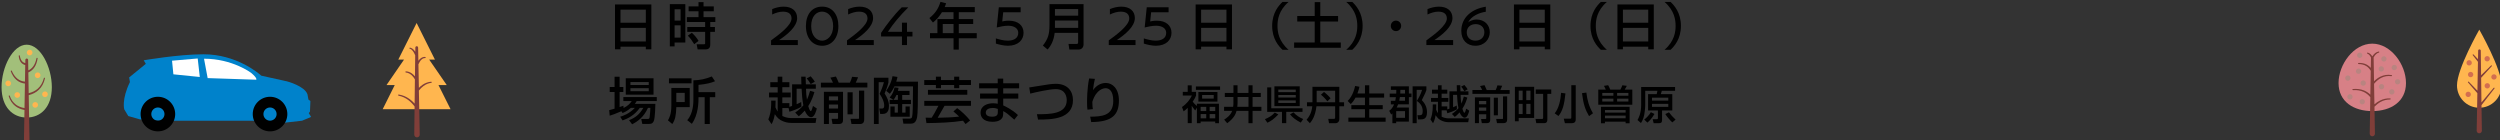 <?xml version="1.0" encoding="UTF-8"?>
<svg id="_レイヤー_1" data-name=" レイヤー 1" xmlns="http://www.w3.org/2000/svg" version="1.1" viewBox="0 0 989.75 55.52">
  <rect x="0" y="0" width="989.75" height="55.52" fill="#333333" stroke="none"/>
  <defs>
    <style>
      .cls-1 {
        fill: #d78086;
      }

      .cls-1, .cls-2, .cls-3, .cls-4, .cls-5, .cls-6, .cls-7, .cls-8, .cls-9 {
        stroke-width: 0px;
      }

      .cls-1, .cls-2, .cls-3, .cls-6, .cls-7, .cls-8 {
        fill-rule: evenodd;
      }

      .cls-2 {
        fill: #803e39;
      }

      .cls-3 {
        fill: #ffb64f;
      }

      .cls-4 {
        fill: #0082cb;
      }

      .cls-5 {
        fill: #000;
      }

      .cls-6 {
        fill: #a2bf7a;
      }

      .cls-7 {
        fill: #b88480;
      }

      .cls-8 {
        fill: #d36e4f;
      }

      .cls-9 {
        fill: #fff;
      }
    </style>
  </defs>
  <g>
    <path class="cls-5" d="M243.49,1.76h14.38v17.76h-2.19v-1.04h-10.03v1.04h-2.17V1.76ZM255.68,3.82h-10.03v5.18h10.03V3.82ZM255.68,11.04h-10.03v5.38h10.03v-5.38Z"/>
    <path class="cls-5" d="M265.17,1.64h6.15v15.2h-4.25v1.54h-1.89V1.64ZM267.07,3.66v4.5h2.38V3.66h-2.38ZM267.07,10.04v4.84h2.38v-4.84h-2.38ZM282.59,4.46h-4.06v2.32h4.67v1.94h-2.01v1.98h1.85v1.92h-1.85v4.9c0,.58,0,2.04-1.83,2.04h-3.17l-.39-2.04h2.93c.14,0,.43-.02.43-.32v-4.58h-7.07v-1.92h7.07v-1.98h-7.23v-1.94h4.61v-2.32h-3.92v-1.92h3.92V.84h1.99v1.7h4.06v1.92ZM273.9,12.96c1.28,1.2,1.87,1.94,2.66,3.22l-1.71,1.32c-1.1-1.74-1.36-2.14-2.54-3.38l1.6-1.16Z"/>
    <path class="cls-5" d="M249.77,42.7c-1.5,1.3-2.58,1.74-3.29,2.04l-.47-.7c-2.5,1.1-3.7,1.48-4.63,1.76l-.2-2.18c.45-.1,1.81-.5,2.13-.6v-6.6h-1.93v-1.98h1.93v-4.06h1.99v4.06h1.48v1.98h-1.48v5.96c.89-.28,1-.32,1.5-.52l.08.9c1.85-.92,2.62-1.88,3.23-2.74h-3.33v-1.58h13.24v1.58h-7.96c-.26.42-.39.66-.73,1.1h8.13c0,.22-.08,5.58-.63,6.8-.51,1.14-1.28,1.14-1.89,1.14h-2.66l-.41-1.96h2.58c.59,0,.65-.26.75-.78.16-.82.26-3.16.28-3.62h-.95c-1.63,3.66-4.14,5.44-6.28,6.5l-1.2-1.6c2.64-1.12,4.1-2.28,5.65-4.9h-1.4c-2.17,3.02-4.73,4.22-6.82,4.98l-.96-1.46c1.16-.36,3.58-1.14,5.83-3.52h-1.58ZM247.74,30.98h10.99v6.5h-10.99v-6.5ZM249.59,32.48v1.16h7.25v-1.16h-7.25ZM249.59,34.92v1.18h7.25v-1.18h-7.25Z"/>
    <path class="cls-5" d="M265.79,34.82h7.27v7.6h-5.3c-.12,3.44-.47,5.04-1.6,6.68l-1.73-1.46c.49-.84,1.36-2.32,1.36-5.8v-7.02ZM273.78,32.98h-8.94v-1.96h8.94v1.96ZM267.75,36.76v3.64h3.33v-3.64h-3.33ZM283.08,32.16c-1.46.62-3.21,1.12-6.54,1.44v2.88h6.62v2h-2.15v10.62h-2.03v-10.62h-2.44c.02,1.84-.02,6.92-2.64,10.54l-1.83-1.44c2.44-2.7,2.44-7.06,2.44-7.86v-7.92c2.58-.04,4.9-.54,7.29-1.54l1.28,1.9Z"/>
  </g>
  <g>
    <path class="cls-5" d="M315.59,7.13c0,3.43-3.92,6.57-7.16,8.74h7.43v1.98h-10.6v-1.86c2.97-2.16,8.11-5.89,8.11-8.67,0-1.47-.84-2.71-3.38-2.71-1.34,0-2.85.44-4.28,1.13v-2.14c1.31-.55,2.92-.97,4.53-.97,3.33,0,5.35,1.72,5.35,4.51Z"/>
    <path class="cls-5" d="M331.92,10.35c0,4.69-2.6,7.77-6.43,7.77s-6.43-3.08-6.43-7.77,2.42-7.73,6.43-7.73,6.43,3.1,6.43,7.73ZM321.15,10.35c0,3.89,2.2,5.75,4.34,5.75,1.97,0,4.35-1.86,4.35-5.75s-2.13-5.75-4.41-5.75c-2.1,0-4.28,1.7-4.28,5.75Z"/>
    <path class="cls-5" d="M345.66,7.13c0,3.43-3.92,6.57-7.16,8.74h7.43v1.98h-10.6v-1.86c2.97-2.16,8.11-5.89,8.11-8.67,0-1.47-.84-2.71-3.38-2.71-1.34,0-2.85.44-4.28,1.13v-2.14c1.31-.55,2.92-.97,4.53-.97,3.33,0,5.35,1.72,5.35,4.51Z"/>
    <path class="cls-5" d="M359.6,2.9c-3.23,3.22-5.84,6.25-8.06,9.68h5.55v-3.61h1.99v3.61h2.17v1.86h-2.17v3.4h-1.99v-3.4h-8.27v-1.42c2.04-3.1,5.21-7.22,8.18-10.12h2.6Z"/>
    <path class="cls-5" d="M372.93,4.82c-1.38,2.2-2.5,3.22-3.58,4.1l-1.4-1.78c2.13-1.64,3.6-3.7,4.37-6.4l2.25.56c-.18.5-.32.96-.57,1.5h11.92v2.02h-6.34v2.72h5.71v1.96h-5.71v3.62h7.11v2.02h-7.11v4.5h-2.07v-4.5h-9.32v-2.02h2.93v-5.58h6.38v-2.72h-4.57ZM373.23,9.5v3.62h4.27v-3.62h-4.27Z"/>
    <path class="cls-5" d="M397.17,4.85l-.38,3.64c.5-.11,1.29-.3,2.67-.3,3.6,0,5.77,1.93,5.77,4.79s-2.17,5.13-6.18,5.13c-1.68,0-3.47-.44-4.78-.85v-2.05c1.31.39,3.01.88,4.69.88,2.58,0,4.17-1.06,4.17-3.09,0-1.68-1.5-2.81-3.99-2.81-1.56,0-3.26.37-4.53.69l.82-7.99h8.65v1.96h-6.91Z"/>
    <path class="cls-5" d="M426.84,13h-9.3c-.32,3.02-1.52,5.24-2.8,6.6l-1.87-1.56c2.01-2.56,2.62-4.42,2.62-8.12V1.64h13.49v15.96c0,1.2-.83,2-1.87,2h-3.76l-.32-2.2h3.31c.16,0,.49-.1.49-.66v-3.74ZM417.65,6.2h9.2v-2.6h-9.2v2.6ZM417.65,11.04h9.2v-2.92h-9.2v2.92Z"/>
    <path class="cls-5" d="M449.29,7.13c0,3.43-3.92,6.57-7.16,8.74h7.43v1.98h-10.6v-1.86c2.97-2.16,8.11-5.89,8.11-8.67,0-1.47-.84-2.71-3.38-2.71-1.34,0-2.85.44-4.28,1.13v-2.14c1.31-.55,2.92-.97,4.53-.97,3.33,0,5.35,1.72,5.35,4.51Z"/>
    <path class="cls-5" d="M455.74,4.85l-.38,3.64c.5-.11,1.29-.3,2.67-.3,3.6,0,5.77,1.93,5.77,4.79s-2.17,5.13-6.18,5.13c-1.68,0-3.47-.44-4.78-.85v-2.05c1.31.39,3.01.88,4.69.88,2.58,0,4.17-1.06,4.17-3.09,0-1.68-1.49-2.81-3.99-2.81-1.56,0-3.26.37-4.53.69l.82-7.99h8.65v1.96h-6.91Z"/>
    <path class="cls-5" d="M473.36,1.76h14.38v17.76h-2.19v-1.04h-10.03v1.04h-2.17V1.76ZM485.55,3.82h-10.03v5.18h10.03V3.82ZM485.55,11.04h-10.03v5.38h10.03v-5.38Z"/>
    <path class="cls-5" d="M510.15.76c-3.96,3.42-4.39,7.16-4.39,9.48s.43,6.06,4.39,9.48h-2.4c-1.4-1.34-4.1-4.2-4.1-9.48s2.7-8.14,4.1-9.48h2.4Z"/>
    <path class="cls-5" d="M520.49.84h2.21v5.5h7.05v2.18h-7.05v8.3h8.12v2.1h-18.48v-2.1h8.15v-8.3h-6.91v-2.18h6.91V.84Z"/>
    <path class="cls-5" d="M532.96,19.72c3.96-3.42,4.39-7.16,4.39-9.48s-.43-6.06-4.39-9.48h2.4c1.4,1.34,4.1,4.2,4.1,9.48s-2.7,8.14-4.1,9.48h-2.4Z"/>
    <path class="cls-5" d="M554.72,10.24c0,1.16-.91,2.08-2.05,2.08s-2.07-.92-2.05-2.08c0-1.16.93-2.08,2.05-2.08s2.05.92,2.05,2.08Z"/>
    <path class="cls-5" d="M575.03,7.13c0,3.43-3.92,6.57-7.16,8.74h7.43v1.98h-10.6v-1.86c2.97-2.16,8.11-5.89,8.11-8.67,0-1.47-.84-2.71-3.38-2.71-1.34,0-2.85.44-4.28,1.13v-2.14c1.31-.55,2.92-.97,4.53-.97,3.33,0,5.35,1.72,5.35,4.51Z"/>
    <path class="cls-5" d="M588.22,4.66c-2.68.37-5.83,1.79-6.99,4.23.48-.51,2.02-1.17,3.23-1.17,3.41,0,5.35,2.27,5.35,5.02s-2.08,5.38-5.71,5.38c-3.29,0-5.57-2.2-5.57-5.89,0-5.41,4.28-8.74,9.7-9.57v2ZM580.69,12.8c0,1.87,1.2,3.29,3.45,3.29,2.07,0,3.52-1.31,3.52-3.32,0-2.14-1.61-3.22-3.45-3.22-2.07,0-3.52,1.31-3.52,3.25Z"/>
    <path class="cls-5" d="M599.38,1.76h14.38v17.76h-2.19v-1.04h-10.03v1.04h-2.17V1.76ZM611.57,3.82h-10.03v5.18h10.03V3.82ZM611.57,11.04h-10.03v5.38h10.03v-5.38Z"/>
    <path class="cls-5" d="M636.17.76c-3.96,3.42-4.39,7.16-4.39,9.48s.43,6.06,4.39,9.48h-2.4c-1.4-1.34-4.1-4.2-4.1-9.48s2.7-8.14,4.1-9.48h2.4Z"/>
    <path class="cls-5" d="M640.35,1.76h14.38v17.76h-2.19v-1.04h-10.03v1.04h-2.17V1.76ZM652.54,3.82h-10.03v5.18h10.03V3.82ZM652.54,11.04h-10.03v5.38h10.03v-5.38Z"/>
    <path class="cls-5" d="M658.98,19.72c3.96-3.42,4.39-7.16,4.39-9.48s-.43-6.06-4.39-9.48h2.4c1.4,1.34,4.1,4.2,4.1,9.48s-2.7,8.14-4.1,9.48h-2.4Z"/>
    <path class="cls-5" d="M307.06,39.84c0,.58,0,1.04-.06,2.66.38.84.65,1.32.89,1.68v-5.62h-3.43v-1.92h3.43v-2.12h-2.93v-1.98h2.93v-2.18h1.83v2.18h2.8v1.98h-2.8v2.12h3.31v1.92h-3.31v2.26h2.8v1.48c.26-.08.49-.14,1.07-.36v-8.56h3.68c-.02-.62-.04-1.38-.08-3.02h1.75c0,.44.08,2.54.1,3.02h3.94v1.76h-3.88c.06,1.66.08,2.62.37,4.34.41-.9.75-1.8,1.24-3.52l1.71.5c-.24.82-1,3.42-2.44,5.54.16.52.57,1.98,1.02,1.98.33,0,.73-1.54.85-2.04l1.52,1c-.22.92-.87,3.48-2.26,3.48-.98,0-2.01-1.32-2.5-2.62-1.1,1.22-1.77,1.76-2.38,2.24l-1.42-1.48c1.58-1.08,2.5-1.98,3.23-2.86-.43-2.24-.61-4.54-.69-6.56h-1.97v6.12c1.04-.44,1.38-.62,1.81-.88l.1,1.88c-1.42.86-3.64,1.66-4.77,1.98l-.33-1.46h-2.46v3.16c1.62.8,3.13.8,3.47.8h10.01l-.32,1.92h-9.69c-1.46,0-2.52-.38-2.94-.54-1.75-.64-2.62-1.54-3.51-2.92-.39,2.4-1.04,3.52-1.3,3.96l-1.28-1.9c.47-1.12,1.22-3,1.14-7.42h1.75ZM320.95,30.2c.98,1.08,1.4,1.78,1.63,2.16l-1.63.92c-.63-1.08-.95-1.52-1.58-2.26l1.58-.82Z"/>
    <path class="cls-5" d="M324.97,32.72h4.8c-.28-.66-.61-1.28-1.04-1.98l2.21-.44c.3.58.85,1.76,1.1,2.42h4.43c.35-.66.71-1.64.87-2.32l2.37.2c-.26.72-.59,1.42-.93,2.12h4.61v1.9h-18.41v-1.9ZM326.19,36.34h7.56v10.92c0,.8,0,1.84-1.69,1.84h-2.46l-.38-2.06h2.09c.37,0,.47,0,.47-.4v-1.94h-3.61v4.4h-1.99v-12.76ZM328.17,38.16v1.6h3.61v-1.6h-3.61ZM328.17,41.38v1.6h3.61v-1.6h-3.61ZM335.54,45.26v-8.74h2.03v8.74h-2.03ZM340.07,35.88h2.07v11.44c0,1.78-1.28,1.78-1.83,1.78h-3.21l-.39-2.06h3c.14,0,.37,0,.37-.22v-10.94Z"/>
    <path class="cls-5" d="M345.98,49.08v-18.3h5.75v1.88c-.41,1.88-1.36,3.96-1.51,4.34,1.04,1.72,1.71,3,1.71,4.96,0,1.12-.18,3.16-2.54,3.16h-.93l-.35-2.14h.95c.41,0,.99,0,.99-1.18,0-1.58-.69-2.96-1.81-4.66.47-.96,1.32-3.02,1.7-4.6h-2.07v16.54h-1.87ZM354.11,34.2c-.71,1.5-1.26,2.26-1.81,2.94l-1.46-1.16c.43-.66,2.05-2.98,2.5-5.82l1.97.3c-.12.54-.24,1.12-.49,1.88h8.61c0,8.64-.1,12.52-.33,13.92-.39,2.36-1.5,2.7-2.52,2.7h-2.93l-.33-2h2.66c.57,0,.79-.12.91-.26.39-.42.45-2.78.47-3.82.04-1.24.08-7.32.1-8.68h-7.33ZM355.73,34.78c-.08.48-.12.7-.24,1.2h4.59v1.64h-2.9v1.92h3.47v1.66h-3.47v3.38h1.32v-2.44h1.67v4.08h-7.66v-4.08h1.69v2.44h1.26v-3.38h-3.25v-1.66h1.5l-1.5-.92c1.14-1.32,1.62-2.48,1.93-4.04l1.58.2ZM355.47,39.54v-1.92h-.55c-.38.84-.83,1.46-1.16,1.92h1.71Z"/>
    <path class="cls-5" d="M370.52,30.34h2.01v1.36h5.22v-1.36h2.01v1.36h4.65v1.94h-4.65v1.28h-2.01v-1.28h-5.22v1.28h-2.01v-1.28h-4.61v-1.94h4.61v-1.36ZM382.26,49.12c-.28-.4-.53-.74-1-1.32-4.37.7-9.67.88-14.48.94l-.33-2.16c1.1.04,1.75.04,2.4.04.63-.98,1.58-2.56,2.66-4.72h-5.59v-1.96h18.49v1.96h-10.48c-.89,1.58-2.27,4.02-2.7,4.72,2.8-.06,5.71-.12,8.49-.46-.73-.72-1.42-1.32-2.26-2.04l1.48-1.32c1.63,1.16,3.76,3.16,5.12,4.9l-1.79,1.42ZM382.95,35.58v1.92h-15.58v-1.92h15.58Z"/>
    <path class="cls-5" d="M395,32.96v-1.84h2.17v1.84h6.3v2.02h-6.3v2.06h5.97v2h-5.97v2.68c.71.34,3.47,1.58,5.83,3.82l-1.44,1.84c-2.54-2.26-2.95-2.62-4.39-3.4v.4c0,1.42-.12,1.88-.43,2.34-.98,1.46-3.03,1.5-3.8,1.5-3.96,0-4.73-2.2-4.73-3.6,0-2.8,2.74-3.74,4.96-3.74.91,0,1.44.12,1.83.2v-2.04h-6.99v-2h6.99v-2.06h-7.37v-2.02h7.37ZM395.04,43.12c-.53-.18-1.14-.38-2.01-.38-1.12,0-2.76.38-2.76,1.82,0,1.34,1.36,1.64,2.54,1.64,2.23,0,2.23-1.14,2.23-1.96v-1.12Z"/>
    <path class="cls-5" d="M410.5,45.22c5.08,0,11.82,0,11.82-5.56,0-.98-.26-4.38-4.35-4.38-2.5,0-7.96,1.24-10.1,1.78l-.39-2.44c1-.12,1.44-.2,5.42-.86,1.52-.26,3.45-.58,5.1-.58,4.69,0,6.79,2.96,6.79,6.44,0,7.58-8.45,7.72-13.83,7.72l-.45-2.12Z"/>
    <path class="cls-5" d="M433.47,31.22c-.37,1.44-.51,2.54-.75,4.48,1.24-1.78,3.03-2.86,5.1-2.86,2.64,0,5.16,2.28,5.16,6.94,0,5.7-2.72,8.5-10.97,8.54l-.41-2.12c4.45-.06,9.14-.26,9.14-6.28,0-4.3-1.93-5-3.01-5-.65,0-3.68.26-5.28,5.4.02,1.7.1,2.2.22,2.88l-2.15.22c-.12-.96-.16-1.56-.16-3.02,0-.86,0-5.3.83-9.34l2.28.16Z"/>
    <path class="cls-5" d="M473.18,43.74c-.8-1.01-.87-1.11-1.37-1.86v6.88h-1.59v-6.08c-.83.85-1.17,1.07-1.64,1.39l-.63-1.71c1.92-1.31,3.18-2.97,3.92-4.54h-3.61v-1.44h1.95v-2.61h1.59v2.61h1.72v1.44c-.14.37-.41,1.1-1.34,2.43.58.72.96,1.15,1.67,1.71v-.89h8.73v7.69h-1.48v-.66h-5.77v.66h-1.48v-6.14l-.68,1.12ZM483.03,34.24v1.33h-9.58v-1.33h9.58ZM481.99,36.41v3.82h-7.55v-3.82h7.55ZM475.34,42.31v1.67h2.21v-1.67h-2.21ZM475.34,45.15v1.7h2.21v-1.7h-2.21ZM475.92,37.61v1.43h4.59v-1.43h-4.59ZM478.9,42.31v1.67h2.21v-1.67h-2.21ZM478.9,45.15v1.7h2.21v-1.7h-2.21Z"/>
    <path class="cls-5" d="M488.32,38.41h-3.42v-1.62h3.42v-3.04h1.62v3.04h4.33v-3.04h1.62v3.04h3.25v1.62h-3.25v3.86h3.5v1.63h-3.5v4.88h-1.62v-4.88h-4.73c-.27,1.02-.8,2.75-3.69,4.88l-1.21-1.42c.65-.4,2.51-1.58,3.17-3.46h-3.2v-1.63h3.59c.06-.34.11-.74.11-1.06v-2.8ZM489.94,41.13c0,.3-.02.72-.09,1.14h4.43v-3.86h-4.33v2.72Z"/>
    <path class="cls-5" d="M506.09,45.31c-1.89,1.92-2.76,2.54-4.33,3.28l-.98-1.42c1.37-.51,2.9-1.42,3.91-2.61l1.4.75ZM503.31,42.86h12.35v1.44h-6.43v4.46h-1.69v-4.46h-5.86v-9.69h1.62v8.26ZM504.54,34.19h10.02v7.84h-10.02v-7.84ZM506.09,35.48v.99h6.9v-.99h-6.9ZM506.09,37.61v1.01h6.9v-1.01h-6.9ZM506.09,39.75v1.01h6.9v-1.01h-6.9ZM514.98,48.54c-2.1-1.1-3.37-2.13-4.25-3.28l1.37-.78c.99,1.15,2.46,2.11,3.84,2.64l-.96,1.42Z"/>
    <path class="cls-5" d="M519.6,40.49v-6.13h10.64v6.13h1.88v1.57h-1.88v5.1c0,1.06-.76,1.62-1.4,1.62h-2.68l-.3-1.73h2.14c.28,0,.58,0,.58-.48v-4.51h-7.39c-.49,4.14-1.88,5.82-2.6,6.72l-1.32-1.38c.8-.93,1.92-2.35,2.27-5.34h-2.11v-1.57h2.17ZM528.58,40.49v-4.56h-7.31v4.56h7.31ZM525.49,40.11c-.93-1.26-1.94-2.14-2.52-2.62l1.2-1.09c1.61,1.31,2.19,2.02,2.6,2.5l-1.28,1.22Z"/>
    <path class="cls-5" d="M536.66,38.62c-.74,1.42-1.43,2.13-1.89,2.58l-1.23-1.23c.63-.64,2.1-2.16,2.96-5.94l1.7.32c-.14.61-.36,1.57-.8,2.66h2.99v-3.26h1.7v3.26h5.89v1.62h-5.89v2.98h5.33v1.63h-5.33v3.31h6.48v1.65h-14.75v-1.65h6.57v-3.31h-5.39v-1.63h5.39v-2.98h-3.73Z"/>
    <path class="cls-5" d="M552.77,37.04c0-.24.03-.69.03-1.47h-2.16v-1.39h7.14v2.86h1.03v1.41h-1.03v2.85h-4.25c-.11.29-.24.62-.57,1.27h4.82v5.57h-5.03v.64h-1.5v-3.87c-.17.18-.24.22-.47.45l-.79-1.5c.49-.34,1.21-.86,1.94-2.54h-1.29v-1.41h1.75c.09-.45.13-.67.24-1.44h-2.44v-1.41h2.58ZM552.75,44.01v2.64h3.5v-2.64h-3.5ZM556.25,39.88v-1.44h-2.03c-.11.82-.19,1.15-.25,1.44h2.29ZM556.25,37.04v-1.47h-1.84c0,.43,0,.74-.05,1.47h1.89ZM559.24,34.17h5.47v1.47c-.03.14-.25.74-.5,1.33-.17.4-1.12,2.24-1.32,2.67.79.86,2.06,2.29,2.06,4.8,0,2.83-1.59,2.83-2.69,2.83h-.85l-.24-1.66h.9c.71,0,1.18-.24,1.18-1.58,0-1.77-.82-3.09-2.32-4.06.99-1.63,1.53-2.7,2.08-4.4h-2.14v13.2h-1.62v-14.59Z"/>
    <path class="cls-5" d="M568.62,41.34c0,.46,0,.83-.05,2.13.3.67.52,1.06.71,1.34v-4.5h-2.74v-1.53h2.74v-1.7h-2.35v-1.58h2.35v-1.74h1.46v1.74h2.24v1.58h-2.24v1.7h2.65v1.53h-2.65v1.81h2.24v1.18c.21-.06.39-.11.85-.29v-6.85h2.95c-.02-.5-.03-1.11-.06-2.42h1.4c0,.35.06,2.03.08,2.42h3.15v1.41h-3.1c.05,1.33.06,2.1.3,3.47.33-.72.6-1.44.99-2.82l1.37.4c-.19.66-.8,2.74-1.95,4.43.13.42.46,1.59.82,1.59.27,0,.58-1.23.68-1.63l1.21.8c-.17.74-.69,2.78-1.81,2.78-.79,0-1.61-1.05-2-2.09-.88.98-1.42,1.41-1.91,1.79l-1.13-1.18c1.26-.86,2-1.58,2.58-2.29-.35-1.79-.49-3.63-.55-5.25h-1.58v4.9c.83-.35,1.1-.5,1.45-.7l.08,1.5c-1.14.69-2.91,1.33-3.81,1.58l-.27-1.17h-1.97v2.53c1.29.64,2.51.64,2.77.64h8l-.25,1.53h-7.75c-1.17,0-2.02-.3-2.35-.43-1.4-.51-2.09-1.23-2.8-2.34-.31,1.92-.83,2.81-1.04,3.17l-1.02-1.52c.38-.9.98-2.4.91-5.94h1.4ZM579.73,33.63c.79.86,1.12,1.42,1.31,1.73l-1.31.74c-.5-.86-.76-1.22-1.26-1.81l1.26-.65Z"/>
    <path class="cls-5" d="M582.94,35.64h3.84c-.22-.53-.49-1.02-.83-1.58l1.77-.35c.24.46.68,1.41.88,1.94h3.54c.28-.53.57-1.31.69-1.86l1.89.16c-.21.58-.47,1.14-.74,1.7h3.69v1.52h-14.73v-1.52ZM583.92,38.54h6.05v8.74c0,.64,0,1.47-1.35,1.47h-1.97l-.3-1.65h1.67c.3,0,.38,0,.38-.32v-1.55h-2.89v3.52h-1.59v-10.21ZM585.51,39.99v1.28h2.89v-1.28h-2.89ZM585.51,42.57v1.28h2.89v-1.28h-2.89ZM591.4,45.67v-6.99h1.62v6.99h-1.62ZM595.03,38.17h1.65v9.15c0,1.42-1.02,1.42-1.46,1.42h-2.57l-.31-1.65h2.4c.11,0,.3,0,.3-.18v-8.75Z"/>
    <path class="cls-5" d="M599.75,34.36h7.62v12.34h-6.11v1.3h-1.51v-13.63ZM601.26,35.9v3.73h1.55v-3.73h-1.55ZM601.26,41.11v4.05h1.55v-4.05h-1.55ZM604.26,35.9v3.73h1.66v-3.73h-1.66ZM604.26,41.11v4.05h1.66v-4.05h-1.66ZM610.93,37.15h-2.93v-1.73h6.14v1.73h-1.54v10.3c0,.75-.35,1.31-1.18,1.31h-3.21l-.3-1.68h2.63c.3,0,.39-.18.39-.38v-9.55Z"/>
    <path class="cls-5" d="M619.76,36.99c-.43,4.38-1.15,6.99-2.77,8.94l-1.48-1.06c1.69-2.13,2.3-5.17,2.52-8.13l1.73.24ZM623.83,33.75v13.44c0,.53-.05,1.58-1.58,1.58h-2.71l-.44-1.78h2.49c.49,0,.49-.21.49-.42v-12.83h1.75ZM629.11,45.98c-1.48-2.51-2.24-4.64-2.8-9.09l1.73-.24c.41,3.17.99,5.38,2.62,8.19l-1.54,1.14Z"/>
    <path class="cls-5" d="M632.76,35.48h2.98c-.13-.29-.43-.98-.73-1.49l1.66-.26c.35.61.5.94.83,1.74h4.02c.43-.83.46-.91.77-1.71l1.75.22c-.13.29-.28.62-.82,1.49h3.01v6h-13.47v-6ZM633.83,42.27h11.33v6.53h-1.58v-.64h-8.18v.64h-1.58v-6.53ZM634.34,36.78v1.11h4.4v-1.11h-4.4ZM634.34,39.05v1.14h4.4v-1.14h-4.4ZM635.41,43.58v1.01h8.18v-1.01h-8.18ZM635.41,45.77v1.04h8.18v-1.04h-8.18ZM640.22,36.78v1.11h4.46v-1.11h-4.46ZM640.22,39.05v1.14h4.46v-1.14h-4.46Z"/>
    <path class="cls-5" d="M663.14,35.96h-5.23c-.17.64-.19.71-.39,1.3h4.54v6.48h-4.05v3.78c0,.97-.38,1.26-1.29,1.26h-2.03l-.41-1.6h1.67c.33,0,.41-.16.41-.43v-3.01h-3.89v-6.48h3.42c.13-.45.22-.87.28-1.3h-4.82v5.67c0,1.5-.35,3.49-.39,3.79-.3,1.7-1.01,2.82-1.31,3.29l-1.37-1.2c.44-.7,1.45-2.64,1.45-5.94v-7.13h13.43v1.52ZM655,45.13c-1.18,2.06-2.35,3.02-2.8,3.41l-1.25-1.21c.85-.58,2.02-1.84,2.63-2.93l1.42.74ZM654.02,38.67v1.17h6.46v-1.17h-6.46ZM654.02,41.13v1.17h6.46v-1.17h-6.46ZM660.75,44.46c.79,1.07,1.43,1.81,2.62,2.9l-1.31,1.09c-.87-.8-2.13-2.24-2.76-3.3l1.45-.69Z"/>
  </g>
  <g>
    <polygon class="cls-3" points="159.95 23.6 157.68 23.6 164.94 9.1 172.19 23.6 169.92 23.6 176.86 33.67 173.59 33.67 178.38 43.24 151.5 43.24 156.28 33.67 153.02 33.67 159.95 23.6 159.95 23.6"/>
    <path class="cls-2" d="M164.39,20.47c-.16-.24-.33-.45-.49-.64-.5-.56-1.02-.89-1.56-.96-.13-.02-.24.06-.26.19-.02.13.06.24.19.26.43.09.81.4,1.18.88.33.43.64,1.01.93,1.7l-.1,8.32c-.4-.48-.83-.87-1.27-1.18-.71-.49-1.47-.75-2.27-.79-.13-.01-.24.08-.25.21-.01.13.08.24.21.25.87.1,1.66.48,2.37,1.17.43.41.83.93,1.19,1.56l-.11,9.58c-.65-.72-1.33-1.34-2.05-1.85-1.29-.92-2.7-1.51-4.22-1.75-.12-.02-.24.06-.27.19-.02.12.06.24.19.27,1.43.28,2.74.88,3.93,1.8.86.66,1.67,1.49,2.41,2.49l-.13,11.13c0,.6.49,1.09,1.09,1.08.6,0,1.09-.49,1.08-1.09l-.34-17.44c.58-.72,1.18-1.32,1.83-1.8.94-.7,1.96-1.12,3.06-1.25.12-.01.22-.12.21-.24-.01-.12-.12-.22-.24-.21-1.2.08-2.32.49-3.37,1.19-.51.34-1.01.76-1.49,1.24l-.18-9.35c.36-.79.76-1.42,1.22-1.85.42-.38.88-.6,1.42-.58.12,0,.23-.09.24-.21,0-.12-.09-.23-.21-.24-.66-.07-1.27.15-1.82.59-.31.24-.6.55-.87.92l-.1-5.22c0-.3-.25-.55-.55-.55-.3,0-.55.25-.55.55l-.02,1.62h0Z"/>
  </g>
  <g>
    <path class="cls-6" d="M10.57,17.69c5.49,0,9.95,8.87,9.95,16.83s-4.46,12.01-9.95,12.01S.62,42.48.62,34.52s4.46-16.83,9.95-16.83h0Z"/>
    <path class="cls-3" d="M14.9,28.67c.62,0,1.12.5,1.12,1.12s-.5,1.12-1.12,1.12-1.12-.5-1.12-1.12.5-1.12,1.12-1.12h0ZM17.81,36.2c-.62,0-1.12.5-1.12,1.12s.5,1.12,1.12,1.12,1.12-.5,1.12-1.12-.5-1.12-1.12-1.12h0ZM13.94,40.41c-.62,0-1.12.5-1.12,1.12s.5,1.12,1.12,1.12,1.12-.5,1.12-1.12-.5-1.12-1.12-1.12h0ZM6.83,36.49c-.62,0-1.12.5-1.12,1.12s.5,1.12,1.12,1.12,1.12-.5,1.12-1.12-.5-1.12-1.12-1.12h0ZM3.25,31.89c-.62,0-1.12.5-1.12,1.12s.5,1.12,1.12,1.12,1.12-.5,1.12-1.12-.5-1.12-1.12-1.12h0ZM11.74,19.69c-.62,0-1.12.5-1.12,1.12s.5,1.12,1.12,1.12,1.12-.5,1.12-1.12-.5-1.12-1.12-1.12h0Z"/>
    <path class="cls-2" d="M9.99,25.73l-.11,6.59c-1.13-.1-2.12-.48-2.97-1.15-.91-.72-1.65-1.76-2.24-3.13-.05-.11-.18-.17-.29-.12-.11.05-.17.18-.12.29.56,1.5,1.33,2.64,2.26,3.44.94.81,2.06,1.28,3.35,1.44l-.17,9.69c-1.3-.21-2.41-.64-3.33-1.31-1.13-.83-1.97-2.01-2.51-3.55-.04-.12-.17-.18-.28-.14-.12.04-.18.17-.14.28.52,1.67,1.39,2.97,2.57,3.9,1,.79,2.23,1.32,3.68,1.59l-.2,11.63c0,.6.49,1.09,1.09,1.09s1.09-.49,1.09-1.09l-.3-17.5c1.59-.42,2.95-1.11,4.02-2.14,1.15-1.1,1.97-2.58,2.41-4.51.03-.12-.04-.24-.16-.27-.12-.03-.24.04-.27.16-.47,1.8-1.28,3.17-2.4,4.17-.98.88-2.2,1.47-3.61,1.81l-.14-8.21c1-.44,1.84-1.13,2.48-2.13.56-.88.97-2.01,1.19-3.42.02-.12-.06-.24-.18-.26-.12-.02-.24.06-.26.18-.27,1.32-.69,2.36-1.26,3.16-.54.76-1.21,1.3-1.98,1.65l-.07-4.14c0-.3-.25-.55-.55-.55s-.55.25-.55.55l-.02,1.26c-.52-.12-.98-.37-1.34-.81-.39-.48-.68-1.16-.83-2.1-.02-.12-.13-.21-.25-.19-.12.02-.21.13-.19.25.1,1.07.38,1.85.79,2.42.46.64,1.08,1.02,1.82,1.21h0Z"/>
  </g>
  <g>
    <path class="cls-4" d="M51.43,32.42l-.1-.57-.2-1.19,6.6-5.38-.83-1.41s13.8-2.38,23.65-2.38c12.99,0,21.73,7.43,22.78,8.37.07.06.11.1.11.1l10.18,2.25s6.93,1.8,8.1,5.11l.39,2.11.78.55-.17,4.16-.47.65.91,1.5-3.56,1.5-6.97.79-9.55-.78h-40.1s-7.58-.54-7.58-.54l-4.62-1.32-1.59-2.65s-1.14-3.88,2.27-10.85Z"/>
    <path class="cls-9" d="M99.39,28.82s-7.4-5.58-18.62-5.58l1.44,7.68,19.23.64s.61-.53-2.05-2.74Z"/>
    <polygon class="cls-9" points="78.27 23.15 79.1 30.48 68.64 29.42 68.11 24.03 78.27 23.15"/>
    <path class="cls-5" d="M100.06,45.16c0-3.78,3.07-6.85,6.85-6.85,3.78,0,6.85,3.07,6.85,6.85s-3.07,6.85-6.85,6.85c-3.78,0-6.85-3.07-6.85-6.85ZM104.29,45.16c0,1.44,1.17,2.61,2.61,2.61,1.44,0,2.61-1.17,2.61-2.61,0-1.44-1.17-2.61-2.61-2.61-1.44,0-2.61,1.17-2.61,2.61Z"/>
    <path class="cls-5" d="M55.66,45.16c0-3.78,3.07-6.85,6.85-6.85,3.78,0,6.85,3.07,6.85,6.85,0,3.78-3.07,6.85-6.85,6.85s-6.85-3.07-6.85-6.85ZM59.9,45.16c0,1.44,1.17,2.61,2.61,2.61,1.44,0,2.61-1.17,2.61-2.61,0-1.44-1.17-2.61-2.61-2.61-1.44,0-2.61,1.17-2.61,2.61Z"/>
  </g>
  <g>
    <path class="cls-1" d="M939.18,17.28c7.37,0,13.35,8.24,13.35,15.6s-5.98,11.1-13.35,11.1-13.35-3.73-13.35-11.1,5.98-15.6,13.35-15.6h0Z"/>
    <path class="cls-7" d="M934.21,20.82c.58,0,1.06.47,1.06,1.06s-.47,1.06-1.06,1.06-1.06-.47-1.06-1.06.47-1.06,1.06-1.06h0ZM943.78,22.26c-.58,0-1.06.47-1.06,1.06s.47,1.06,1.06,1.06,1.06-.47,1.06-1.06-.47-1.06-1.06-1.06h0ZM942.75,26.22c-.58,0-1.06.47-1.06,1.06s.47,1.06,1.06,1.06,1.06-.47,1.06-1.06-.47-1.06-1.06-1.06h0ZM947.88,25.67c-.58,0-1.06.47-1.06,1.06s.47,1.06,1.06,1.06,1.06-.47,1.06-1.06-.47-1.06-1.06-1.06h0ZM949.21,31.31c-.58,0-1.06.47-1.06,1.06s.47,1.06,1.06,1.06,1.06-.47,1.06-1.06-.47-1.06-1.06-1.06h0ZM946.91,35.31c-.58,0-1.06.47-1.06,1.06s.47,1.06,1.06,1.06,1.06-.47,1.06-1.06-.47-1.06-1.06-1.06h0ZM942.84,33.26c-.58,0-1.06.47-1.06,1.06s.47,1.06,1.06,1.06,1.06-.47,1.06-1.06-.47-1.06-1.06-1.06h0ZM935.59,31.83c-.58,0-1.06.47-1.06,1.06s.47,1.06,1.06,1.06,1.06-.47,1.06-1.06-.47-1.06-1.06-1.06h0ZM933.75,27.13c-.58,0-1.06.47-1.06,1.06s.47,1.06,1.06,1.06,1.06-.47,1.06-1.06-.47-1.06-1.06-1.06h0ZM929.51,29.86c-.58,0-1.06.47-1.06,1.06s.47,1.06,1.06,1.06,1.06-.47,1.06-1.06-.47-1.06-1.06-1.06h0ZM930.35,37.27c-.58,0-1.06.47-1.06,1.06s.47,1.06,1.06,1.06,1.06-.47,1.06-1.06-.47-1.06-1.06-1.06h0ZM935.21,39.22c-.58,0-1.06.47-1.06,1.06s.47,1.06,1.06,1.06,1.06-.47,1.06-1.06-.47-1.06-1.06-1.06h0Z"/>
    <path class="cls-2" d="M939.17,22.29c-.21-.35-.45-.64-.71-.87-.33-.29-.69-.5-1.08-.59-.12-.03-.24.03-.27.15-.03.12.03.24.15.27.38.13.7.39.97.76.18.24.33.52.46.84h0s-.02.09-.02.13l-.07,3.89c-.45-.52-.96-.93-1.52-1.24-.96-.53-2.07-.76-3.32-.71-.12,0-.22.1-.22.23,0,.12.1.22.23.22,1.14,0,2.15.25,3.01.78.71.43,1.31,1.06,1.8,1.89l-.16,9.42c-.76-.73-1.61-1.28-2.54-1.66-1.3-.52-2.76-.7-4.37-.55-.12,0-.21.11-.2.24,0,.12.12.21.24.2,1.53-.09,2.9.12,4.11.66,1.04.46,1.96,1.17,2.75,2.13l-.24,14.46c0,.57.46,1.03,1.03,1.03s1.03-.46,1.03-1.03l-.18-10.69c.76-.79,1.58-1.43,2.44-1.9,1.15-.63,2.4-.96,3.75-.95.12,0,.22-.09.23-.22,0-.12-.09-.22-.22-.23-1.44-.06-2.78.24-4.04.87-.76.38-1.49.87-2.18,1.48l-.14-8.13c.86-1.02,1.78-1.79,2.75-2.3,1.28-.68,2.65-.91,4.12-.71.12.02.23-.06.25-.18.02-.12-.06-.23-.18-.25-1.57-.27-3.05-.06-4.45.62-.87.42-1.7,1.02-2.5,1.81l-.16-9.18c0-.06-.01-.12-.03-.18.28-.53.59-.98.95-1.31.34-.32.72-.55,1.15-.66.12-.03.19-.14.17-.26-.03-.12-.14-.19-.26-.17-.52.09-.99.32-1.42.66-.39.31-.75.73-1.08,1.23h0Z"/>
  </g>
  <g>
    <path class="cls-3" d="M981.55,11.74s-8.83,15.46-8.83,22.09c0,4.87,3.96,8.83,8.83,8.83s8.83-3.96,8.83-8.83c0-6.63-8.83-22.09-8.83-22.09h0Z"/>
    <path class="cls-8" d="M977.17,36.3c.58,0,1.06.47,1.06,1.06s-.47,1.06-1.06,1.06-1.06-.47-1.06-1.06.47-1.06,1.06-1.06h0ZM978.12,28.45c-.58,0-1.06.47-1.06,1.06s.47,1.06,1.06,1.06,1.06-.47,1.06-1.06-.47-1.06-1.06-1.06h0ZM977.54,23.81c-.58,0-1.06.47-1.06,1.06s.47,1.06,1.06,1.06,1.06-.47,1.06-1.06-.47-1.06-1.06-1.06h0ZM984.67,22.2c-.58,0-1.06.47-1.06,1.06s.47,1.06,1.06,1.06,1.06-.47,1.06-1.06-.47-1.06-1.06-1.06h0ZM987.36,29.41c-.58,0-1.06.47-1.06,1.06s.47,1.06,1.06,1.06,1.06-.47,1.06-1.06-.47-1.06-1.06-1.06h0ZM984.71,32.91c-.58,0-1.06.47-1.06,1.06s.47,1.06,1.06,1.06,1.06-.47,1.06-1.06-.47-1.06-1.06-1.06h0Z"/>
    <path class="cls-2" d="M981.04,23.45l-1.76-1.87c-.07-.09-.2-.1-.29-.02-.09.07-.1.2-.02.29l2.05,2.61-.21,11.44-3.41-3.53c-.08-.08-.2-.09-.29-.01-.08.08-.09.2-.01.29l3.69,4.25-.27,14.84c0,.57.46,1.03,1.02,1.03.57,0,1.03-.46,1.03-1.02l-.14-10.12,5.13-6.6c.07-.09.06-.22-.03-.29-.09-.07-.22-.06-.29.03l-4.83,5.77-.13-9.73,4.22-4.6c.08-.08.08-.21,0-.29-.08-.08-.21-.08-.29,0l-3.94,3.88-.13-9.73c0-.29-.23-.52-.52-.52-.29,0-.52.23-.52.52l-.06,3.39h0Z"/>
  </g>
</svg>